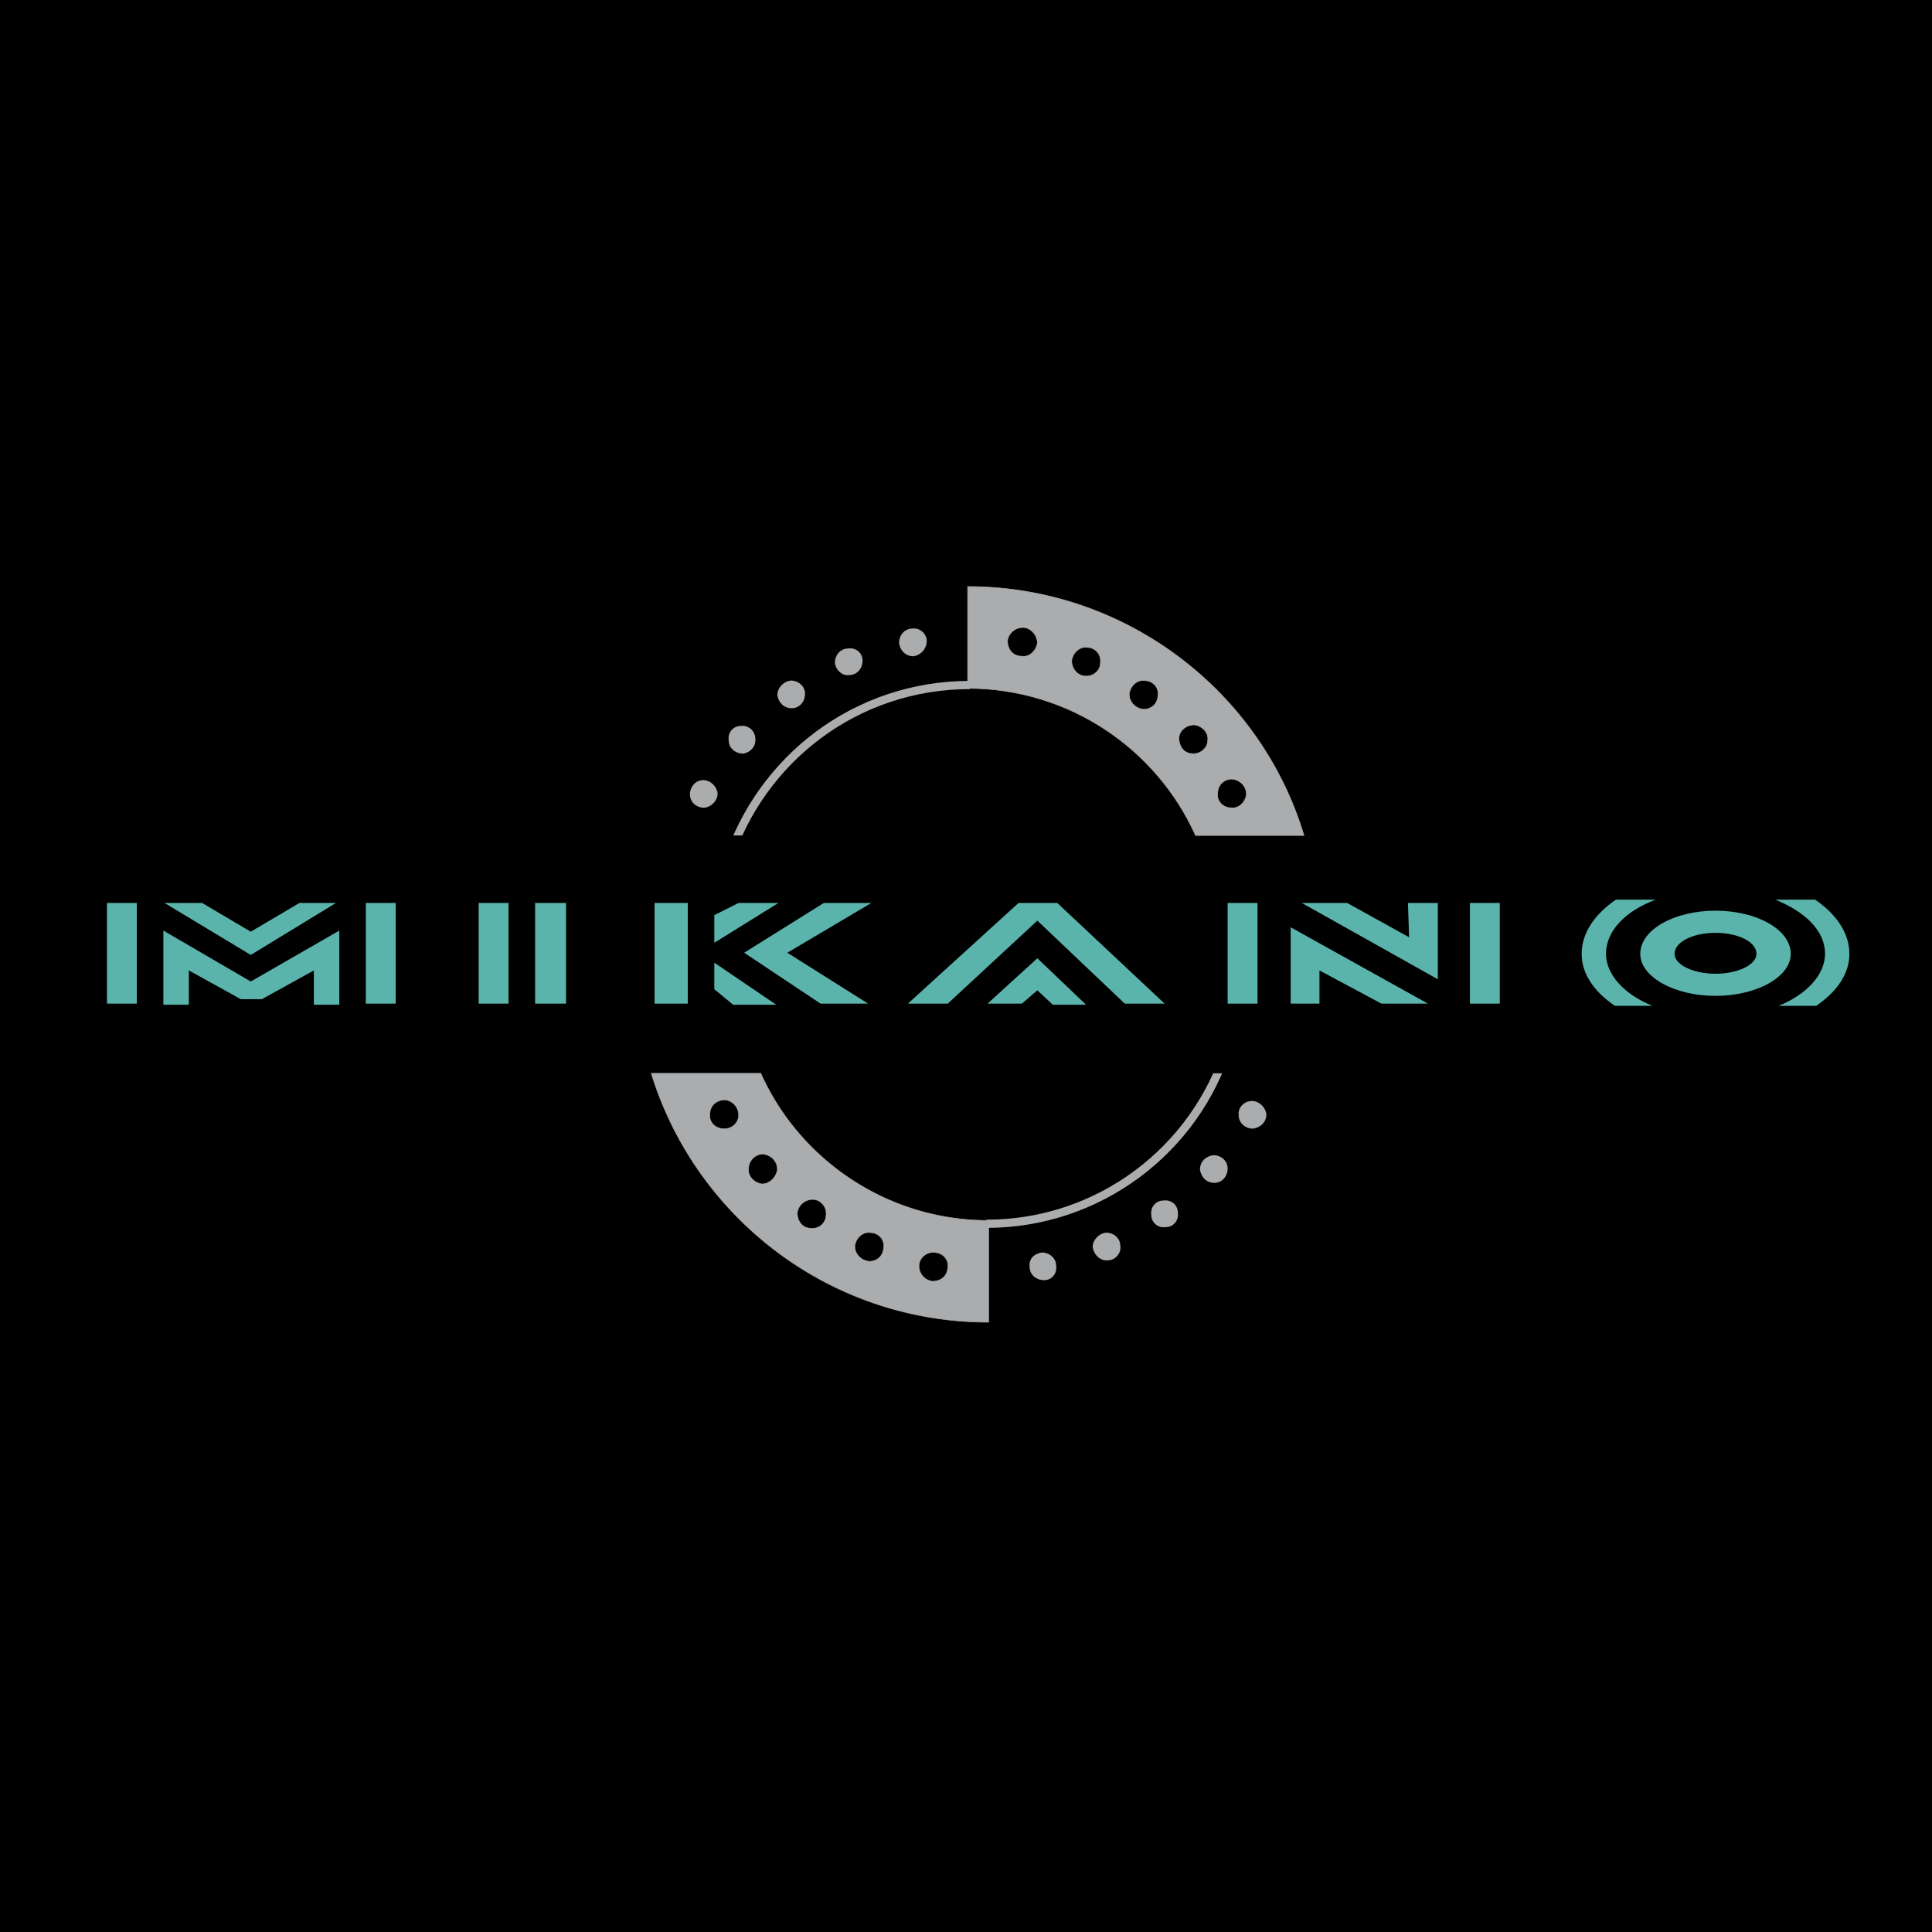 <svg xmlns="http://www.w3.org/2000/svg" width="2500" height="2500" viewBox="0 0 192.756 192.756"><path fill-rule="evenodd" clip-rule="evenodd" d="M0 0h192.756v192.756H0V0z"/><path d="M91.687 126.291a1.55 1.55 0 0 0 1.325 1.545c.883 0 1.545-.553 1.545-1.436.111-.773-.552-1.436-1.324-1.436-.774-.109-1.546.554-1.546 1.327zm-6.402-1.988c0 .773.552 1.436 1.435 1.545.772 0 1.435-.551 1.435-1.434.111-.773-.552-1.436-1.324-1.436-.773-.109-1.435.553-1.546 1.325zm-5.74-3.311c0 .883.552 1.545 1.325 1.545.883.111 1.545-.551 1.545-1.324.11-.773-.552-1.545-1.324-1.545-.773 0-1.435.551-1.546 1.324zm-4.856-4.416c-.11.773.552 1.436 1.325 1.547.773 0 1.435-.662 1.545-1.436 0-.773-.552-1.436-1.435-1.545-.772.001-1.435.663-1.435 1.434zm-3.863-5.408c-.11.773.552 1.436 1.325 1.436.772.111 1.545-.551 1.545-1.324s-.552-1.436-1.324-1.545c-.884-.001-1.546.55-1.546 1.433zm5.077-4.084c3.863 8.609 12.583 14.682 22.737 14.682v10.154c-15.894 0-29.25-10.486-33.665-24.836h10.928z" fill-rule="evenodd" clip-rule="evenodd" fill="#aaacae"/><path d="M91.687 126.291a1.55 1.55 0 0 0 1.325 1.545c.883 0 1.545-.553 1.545-1.436.111-.773-.552-1.436-1.324-1.436-.774-.109-1.546.554-1.546 1.327zm-6.402-1.988c0 .773.552 1.436 1.435 1.545.772 0 1.435-.551 1.435-1.434.111-.773-.552-1.436-1.324-1.436-.773-.109-1.435.553-1.546 1.325zm-5.74-3.311c0 .883.552 1.545 1.325 1.545.883.111 1.545-.551 1.545-1.324.11-.773-.552-1.545-1.324-1.545-.773 0-1.435.551-1.546 1.324zm-4.856-4.416c-.11.773.552 1.436 1.325 1.547.773 0 1.435-.662 1.545-1.436 0-.773-.552-1.436-1.435-1.545-.772.001-1.435.663-1.435 1.434zm-3.863-5.408c-.11.773.552 1.436 1.325 1.436.772.111 1.545-.551 1.545-1.324s-.552-1.436-1.324-1.545c-.884-.001-1.546.55-1.546 1.433zm5.077-4.084c3.863 8.609 12.583 14.682 22.737 14.682v10.154c-15.894 0-29.25-10.486-33.665-24.836h10.928z" fill="none" stroke="#aaacae" stroke-width=".05" stroke-miterlimit="2.613"/><path d="M124.357 79.27c0-.772-.551-1.435-1.434-1.545-.773 0-1.436.552-1.436 1.435-.109.772.553 1.435 1.324 1.435.775.11 1.437-.553 1.546-1.325zm-3.861-5.408c.109-.773-.553-1.435-1.326-1.546-.771 0-1.545.552-1.545 1.325 0 .883.553 1.545 1.324 1.545.774.11 1.547-.552 1.547-1.324zm-4.967-4.526c.109-.772-.553-1.435-1.326-1.435-.771-.11-1.434.552-1.545 1.325 0 .772.553 1.435 1.436 1.545.771 0 1.435-.552 1.435-1.435zm-5.74-3.201c.109-.883-.553-1.545-1.324-1.545-.773-.111-1.436.552-1.545 1.324 0 .772.551 1.545 1.434 1.545.773.001 1.435-.551 1.435-1.324zm-6.291-1.987c0-.772-.662-1.545-1.436-1.545s-1.436.552-1.545 1.325c0 .883.551 1.545 1.436 1.545.772.11 1.434-.552 1.545-1.325zm15.783 19.206c-3.863-8.609-12.584-14.68-22.738-14.68V58.52c15.785 0 29.25 10.485 33.554 24.834h-10.816z" fill-rule="evenodd" clip-rule="evenodd" fill="#aaacae"/><path d="M124.357 79.27c0-.772-.551-1.435-1.434-1.545-.773 0-1.436.552-1.436 1.435-.109.772.553 1.435 1.324 1.435.775.11 1.437-.553 1.546-1.325zm-3.861-5.408c.109-.773-.553-1.435-1.326-1.546-.771 0-1.545.552-1.545 1.325 0 .883.553 1.545 1.324 1.545.774.11 1.547-.552 1.547-1.324zm-4.967-4.526c.109-.772-.553-1.435-1.326-1.435-.771-.11-1.434.552-1.545 1.325 0 .772.553 1.435 1.436 1.545.771 0 1.435-.552 1.435-1.435zm-5.74-3.201c.109-.883-.553-1.545-1.324-1.545-.773-.111-1.436.552-1.545 1.324 0 .772.551 1.545 1.434 1.545.773.001 1.435-.551 1.435-1.324zm-6.291-1.987c0-.772-.662-1.545-1.436-1.545s-1.436.552-1.545 1.325c0 .883.551 1.545 1.436 1.545.772.11 1.434-.552 1.545-1.325zm15.783 19.206c-3.863-8.609-12.584-14.68-22.738-14.68V58.52c15.785 0 29.25 10.485 33.554 24.834h-10.816z" fill="none" stroke="#aaacae" stroke-width=".057" stroke-miterlimit="2.613"/><path d="M181.092 89.756c2.098 1.435 3.422 3.311 3.422 5.408 0 1.986-1.215 3.752-3.312 5.188h-3.752c2.76-1.104 4.635-3.09 4.635-5.188 0-2.318-1.986-4.194-4.967-5.408h3.974zM47.757 90.087h2.981v10.044h-2.981V90.087zM65.307 90.087h3.312v10.044h-3.312V90.087zM71.268 91.301l2.428-1.214h3.973l-6.401 3.973v-2.759zM71.268 98.695l1.876 1.547h4.305l-6.181-4.195v2.648zM122.482 90.087h2.981v10.044h-2.981V90.087zM146.654 90.087h2.981v10.044h-2.981V90.087z" fill-rule="evenodd" clip-rule="evenodd" fill="#5ab4ac"/><path d="M162.217 112.053v.109h-.109v-.109h.109zM174.58 79.27h.221-.221z" fill-rule="evenodd" clip-rule="evenodd"/><path fill-rule="evenodd" clip-rule="evenodd" fill="#5ab4ac" d="M143.453 97.703l-13.576-7.616h4.525l6.182 3.421-.111-3.421h2.98v7.616zM128.773 92.515l13.686 7.616h-4.635l-6.181-3.311v3.311h-2.87v-7.616z"/><path d="M72.592 86.003c3.311-10.265 12.804-17.66 24.172-17.66" fill="none" stroke="#aaacae" stroke-width=".821" stroke-miterlimit="2.613"/><path d="M68.839 79.27c0 .772.662 1.324 1.435 1.324.772-.11 1.324-.772 1.324-1.435-.11-.773-.773-1.324-1.435-1.324-.772 0-1.324.663-1.324 1.435zM72.703 73.862c0 .772.662 1.324 1.435 1.324.772-.11 1.324-.772 1.214-1.545 0-.663-.663-1.325-1.435-1.214-.773 0-1.325.662-1.214 1.435zM77.559 69.336c.11.772.662 1.324 1.435 1.324s1.325-.662 1.325-1.435-.662-1.325-1.435-1.325c-.773.112-1.325.774-1.325 1.436zM83.298 66.135c.11.772.772 1.325 1.435 1.214.773 0 1.325-.662 1.325-1.435s-.662-1.324-1.435-1.214c-.773.001-1.325.663-1.325 1.435zM89.7 64.148c.111.773.663 1.325 1.435 1.325a1.547 1.547 0 0 0 1.324-1.545c0-.663-.662-1.325-1.435-1.215-.772 0-1.324.663-1.324 1.435z" fill-rule="evenodd" clip-rule="evenodd" fill="#aaacae"/><path fill-rule="evenodd" clip-rule="evenodd" d="M67.625 83.354h17.219v4.084H67.625v-4.084z"/><path d="M122.482 104.436c-3.201 10.266-12.805 17.66-24.062 17.66" fill="none" stroke="#aaacae" stroke-width=".821" stroke-miterlimit="2.613"/><path d="M126.346 111.168c-.111-.771-.773-1.324-1.436-1.324-.773 0-1.436.662-1.324 1.436 0 .773.662 1.324 1.434 1.324.773-.112 1.326-.663 1.326-1.436zM122.482 116.576c0-.771-.662-1.324-1.436-1.324-.771.111-1.324.662-1.324 1.436.109.773.662 1.324 1.436 1.324.772 0 1.324-.662 1.324-1.436zM117.516 120.992c0-.773-.662-1.324-1.436-1.215-.773 0-1.324.662-1.215 1.436 0 .773.664 1.324 1.436 1.215.773 0 1.324-.662 1.215-1.436zM111.775 124.303c0-.771-.662-1.324-1.436-1.324-.771.111-1.324.773-1.324 1.436.111.771.773 1.434 1.545 1.324.665-.001 1.327-.663 1.215-1.436zM105.373 126.291c0-.773-.662-1.326-1.434-1.326-.773.111-1.324.662-1.215 1.436 0 .773.662 1.324 1.436 1.324.772 0 1.324-.663 1.213-1.434z" fill-rule="evenodd" clip-rule="evenodd" fill="#aaacae"/><path fill-rule="evenodd" clip-rule="evenodd" fill="#5ab4ac" d="M31.312 96.82v3.422h2.538v-7.396l-8.83 5.078-8.72-5.078v7.396h2.539V96.82l5.188 2.869h2.097l5.188-2.869z"/><path fill-rule="evenodd" clip-rule="evenodd" fill="#5ab4ac" d="M16.411 90.087h3.753l4.856 2.87 4.856-2.87h3.643l-8.499 5.188-8.609-5.188zM74.248 95.054l7.947-4.967h4.746l-8.389 4.967 8.058 5.077h-4.746l-7.616-5.077zM53.387 90.087h3.09v10.044h-3.09V90.087zM105.484 90.087l10.707 10.044h-3.974l-8.719-8.278-8.941 8.278h-3.974l11.038-10.044h3.863z"/><path fill-rule="evenodd" clip-rule="evenodd" fill="#5ab4ac" d="M103.498 95.606l-4.967 4.525h3.422l1.545-1.324 1.545 1.435h3.311l-4.856-4.636zM36.5 90.087h2.979v10.044H36.5V90.087zM10.671 90.087h2.98v10.044h-2.98V90.087zM161.225 89.756c-2.098 1.435-3.422 3.311-3.422 5.408 0 1.986 1.213 3.752 3.311 5.188h3.754c-2.76-1.104-4.637-3.09-4.637-5.188 0-2.318 1.986-4.305 4.967-5.408h-3.973z"/><path d="M167.074 95.164c0-1.214 1.875-2.097 4.084-2.097 2.207 0 4.084.883 4.084 2.097 0 1.104-1.877 1.986-4.084 1.986-2.209 0-4.084-.882-4.084-1.986zm-3.422 0c0-2.428 3.422-4.305 7.506-4.305s7.504 1.876 7.504 4.305c0 2.318-3.42 4.195-7.504 4.195s-7.506-1.877-7.506-4.195z" fill-rule="evenodd" clip-rule="evenodd" fill="#5ab4ac"/><path fill-rule="evenodd" clip-rule="evenodd" d="M115.859 103h18.102v4.084h-18.102V103z"/></svg>